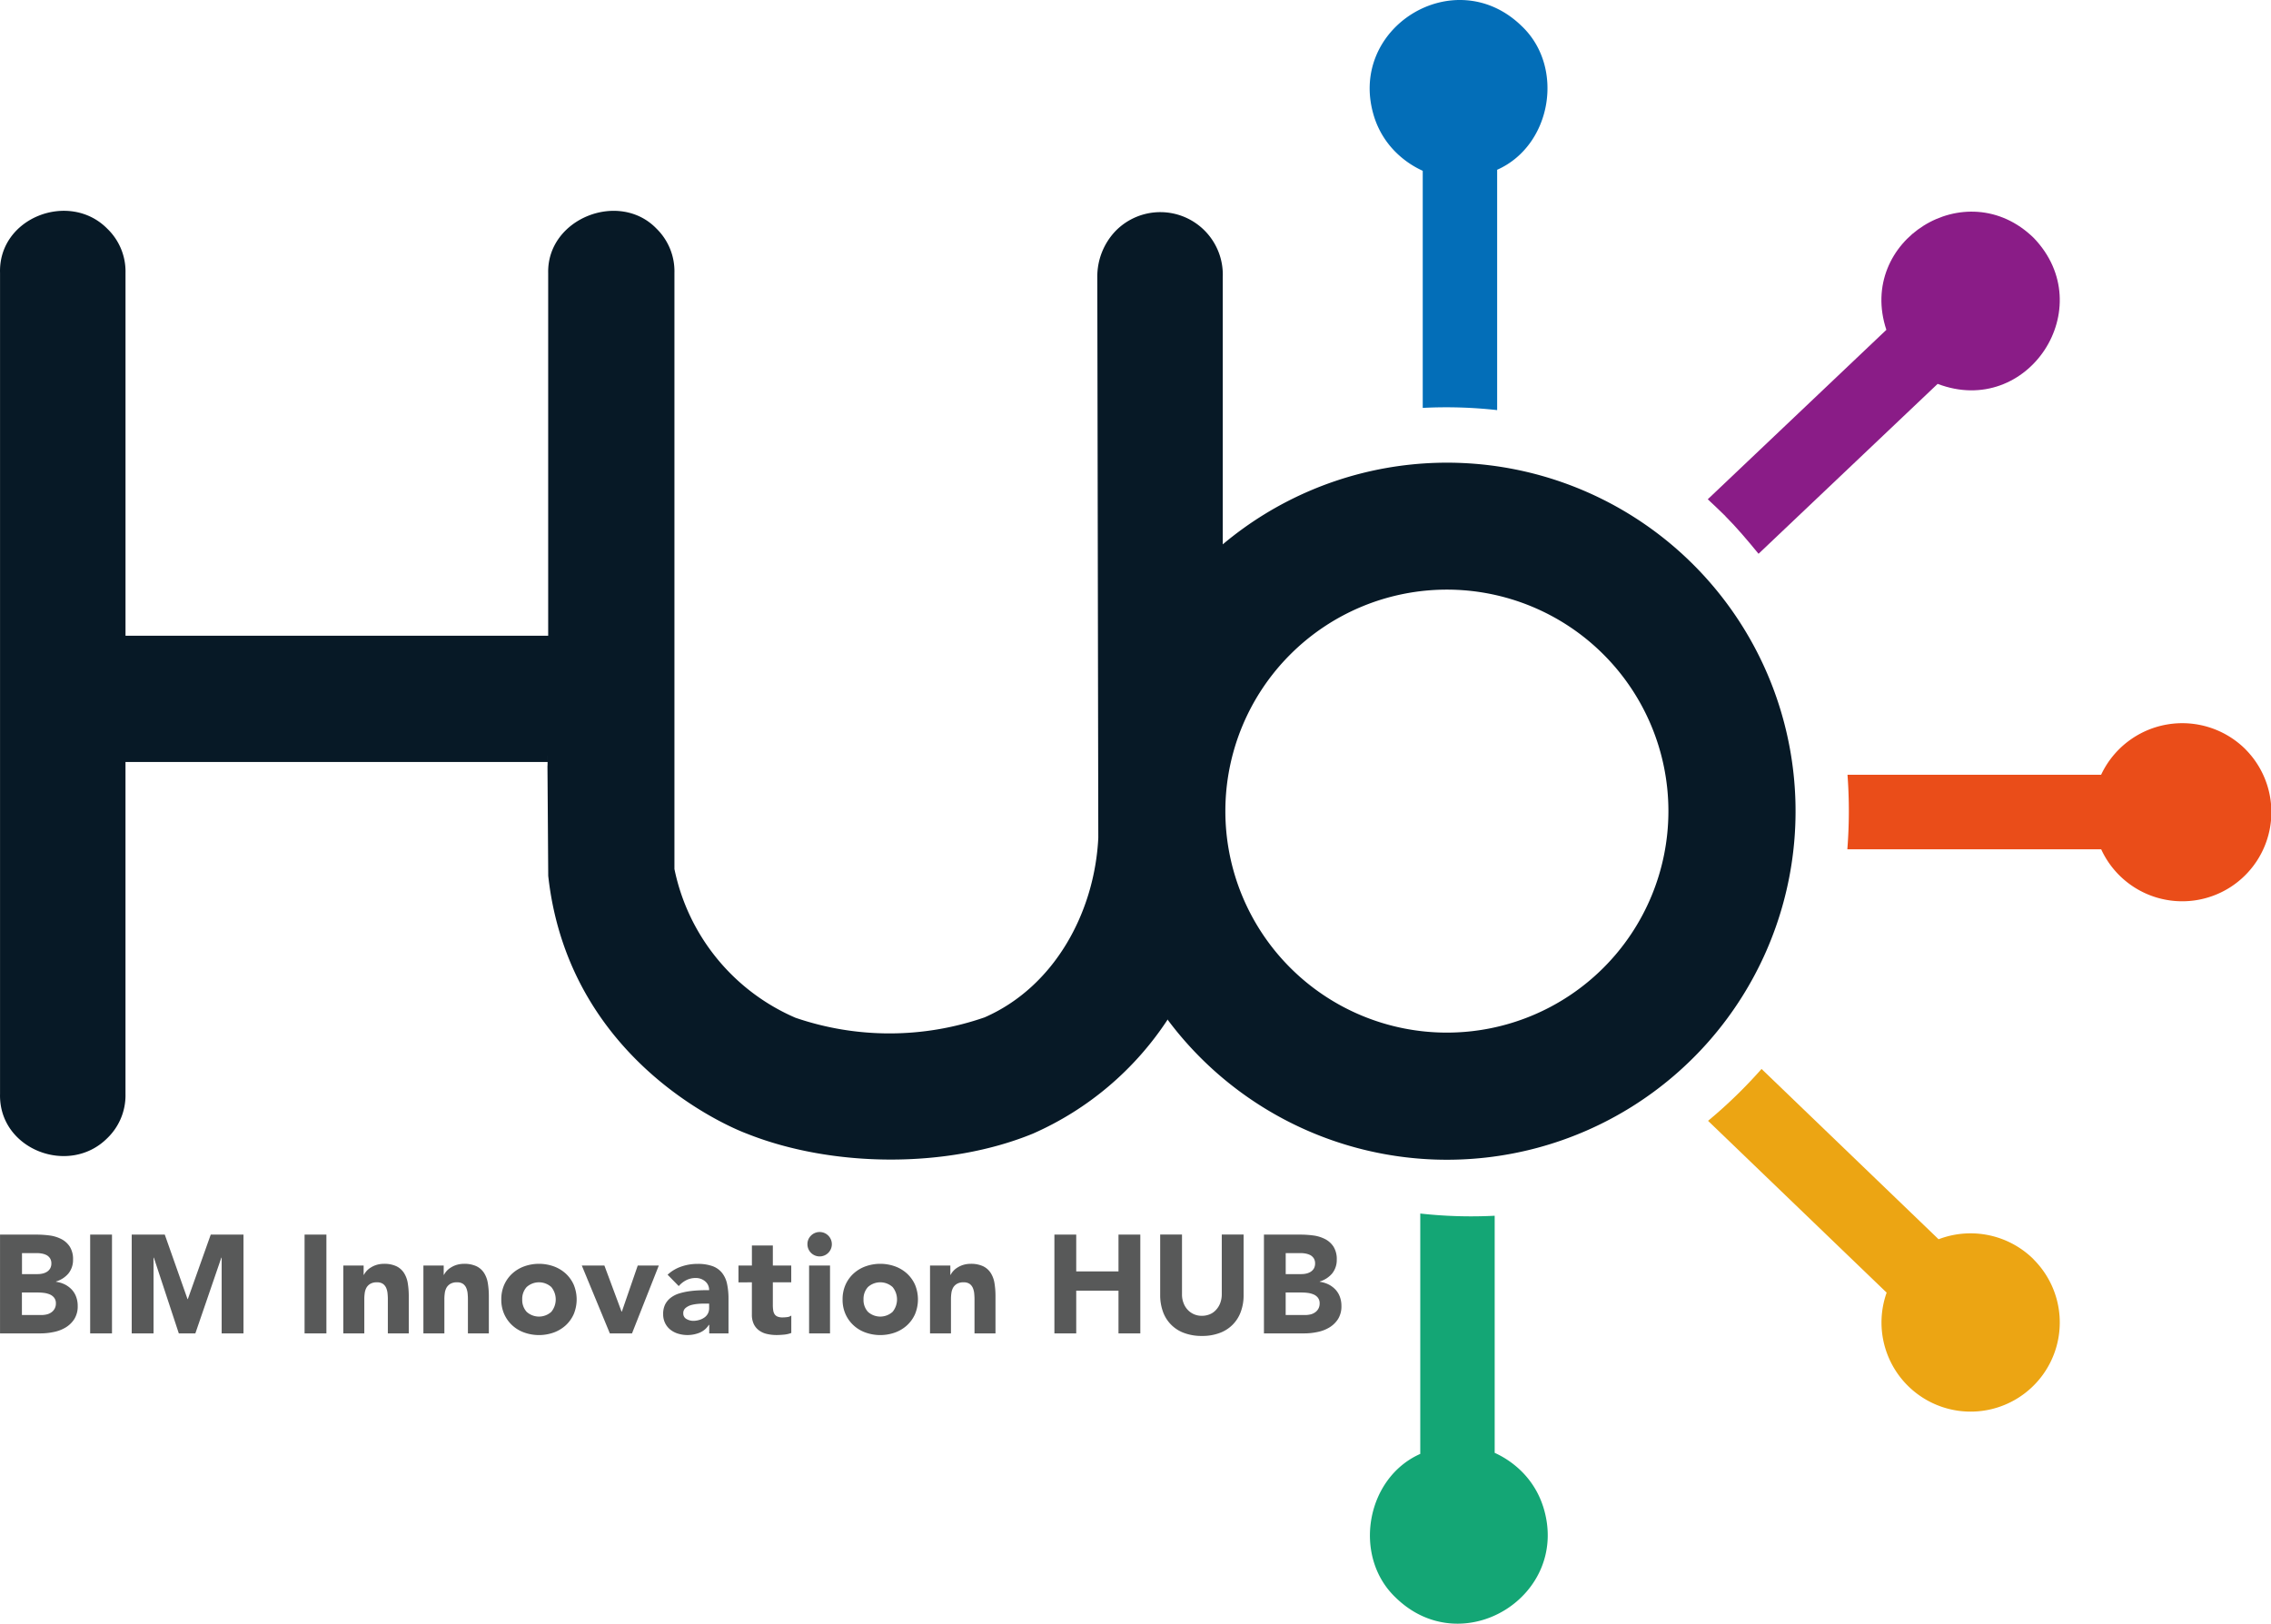 <svg xmlns="http://www.w3.org/2000/svg" width="228.89" height="163.666" viewBox="0 0 228.89 163.666"><path d="M249.013,154.52a9.021,9.021,0,0,0-9.579-2.022L221.591,135.33a48.5,48.5,0,0,1-5.391,5.231l18,17.318a8.984,8.984,0,1,0,14.8-3.36Z" transform="translate(-44.048 -27.579)" fill="#eca513"/><path d="M173.846,11.866A8.737,8.737,0,0,0,176,15.353a9.348,9.348,0,0,0,2.715,1.871v23.9a46.264,46.264,0,0,1,7.5.223V17.121c5.486-2.429,6.84-10.327,2.492-14.468-6.76-6.625-17.78.215-14.858,9.221h0Z" transform="translate(-35.32 -0.007)" fill="#036eb8"/><path d="M217.928,57.487c1.155,1.155,2.309,2.524,3.352,3.8l18.051-17.127c9.1,3.472,16.427-7.7,9.682-14.715-6.824-6.657-17.828.295-14.85,9.268l-18,17.08c.454.43,1.346,1.258,1.768,1.688Z" transform="translate(-44.04 -5.465)" fill="#8a1c87"/><path d="M274.471,94.76c-.143-.183-.326-.374-.541-.6a9.034,9.034,0,0,0-14.524,2.6h-25.56a49.245,49.245,0,0,1-.016,7.509h25.584a8.986,8.986,0,1,0,15.057-9.515Z" transform="translate(-47.64 -18.66)" fill="#ea4d19"/><path d="M190.838,183.115a8.737,8.737,0,0,0-2.15-3.488,9.348,9.348,0,0,0-2.715-1.871v-23.9a46.265,46.265,0,0,1-7.5-.223v24.23c-5.486,2.429-6.84,10.327-2.492,14.468,6.76,6.625,17.78-.215,14.858-9.221h0Z" transform="translate(-35.327 -31.307)" fill="#14a675"/><path d="M75.245,119.709c8.639,3.456,20.273,3.535,28.872,0a31.308,31.308,0,0,0,13.536-11.45v-.064a35.133,35.133,0,1,0,5.582-47.879V33.379a6.3,6.3,0,0,0-10.781-4.674,6.652,6.652,0,0,0-1.863,4.674l.1,56.526h0c-.374,7.54-4.443,15.025-11.458,18.091a29.231,29.231,0,0,1-19.062.04,20.9,20.9,0,0,1-12.2-14.993V32.949a6.015,6.015,0,0,0-1.8-4.451c-3.75-3.9-11.036-1.035-10.925,4.451v36.58h-42.6V32.949A5.981,5.981,0,0,0,10.812,28.5C7.014,24.644-.168,27.352,0,32.949v82.77c-.143,5.6,6.967,8.313,10.813,4.451a5.994,5.994,0,0,0,1.831-4.451V82.253H55.187c-.016,2.524-.064-7.978.064,11.474,2.15,19.564,19.994,25.982,19.994,25.982Zm70.58-10.176a22.327,22.327,0,1,1,22.327-22.327,22.328,22.328,0,0,1-22.327,22.327Z" transform="translate(0.004 -5.444)" fill="#071926"/><g transform="translate(0.003 124.194)"><path d="M0,156.3H3.711a10.153,10.153,0,0,1,1.3.088,3.648,3.648,0,0,1,1.178.366,2.23,2.23,0,0,1,.844.764,2.349,2.349,0,0,1,.326,1.306,2.158,2.158,0,0,1-.47,1.4,2.606,2.606,0,0,1-1.242.8v.032a2.847,2.847,0,0,1,.892.271,2.5,2.5,0,0,1,.693.518,2.166,2.166,0,0,1,.446.741,2.573,2.573,0,0,1,.151.9,2.4,2.4,0,0,1-.334,1.314,2.688,2.688,0,0,1-.868.852,3.7,3.7,0,0,1-1.2.462,6.35,6.35,0,0,1-1.33.143H0V156.29Zm2.2,3.981H3.79a2.153,2.153,0,0,0,.5-.056,1.386,1.386,0,0,0,.446-.183.983.983,0,0,0,.319-.334,1.026,1.026,0,0,0,.119-.51.934.934,0,0,0-.135-.51,1.007,1.007,0,0,0-.342-.318,1.774,1.774,0,0,0-.478-.159,2.912,2.912,0,0,0-.518-.048H2.214v2.126Zm0,4.125H4.164a2.338,2.338,0,0,0,.518-.056,1.31,1.31,0,0,0,.47-.2,1.058,1.058,0,0,0,.478-.916.9.9,0,0,0-.175-.573,1.1,1.1,0,0,0-.446-.334,2.251,2.251,0,0,0-.573-.151,4.961,4.961,0,0,0-.573-.04H2.206V164.4Z" transform="translate(0 -156.043)" fill="#585959"/><path d="M11.41,156.3h2.2v9.961h-2.2Z" transform="translate(-2.325 -156.045)" fill="#585959"/><path d="M16.678,156.3H20l2.293,6.5h.032l2.309-6.5h3.3v9.961h-2.2v-7.636h-.032l-2.62,7.636H21.416L18.9,158.625h-.032v7.636h-2.2V156.3Z" transform="translate(-3.396 -156.045)" fill="#585959"/><path d="M38.55,156.3h2.2v9.961h-2.2Z" transform="translate(-7.855 -156.045)" fill="#585959"/><path d="M43.474,160.177H45.5v.932h.032a1.729,1.729,0,0,1,.279-.4,1.926,1.926,0,0,1,.438-.35,2.36,2.36,0,0,1,.573-.255,2.484,2.484,0,0,1,.7-.1,2.842,2.842,0,0,1,1.29.247,1.878,1.878,0,0,1,.764.685,2.722,2.722,0,0,1,.374,1.027,8.073,8.073,0,0,1,.1,1.282v3.774h-2.11v-3.352a5.4,5.4,0,0,0-.024-.613,1.884,1.884,0,0,0-.127-.581,1,1,0,0,0-.326-.438,1.02,1.02,0,0,0-.629-.167,1.25,1.25,0,0,0-.661.151,1.078,1.078,0,0,0-.39.39,1.578,1.578,0,0,0-.175.557,4.253,4.253,0,0,0-.04.645v3.408H43.45v-6.84Z" transform="translate(-8.853 -156.801)" fill="#585959"/><path d="M53.614,160.177h2.022v.932h.032a1.729,1.729,0,0,1,.279-.4,1.926,1.926,0,0,1,.438-.35,2.361,2.361,0,0,1,.573-.255,2.484,2.484,0,0,1,.7-.1,2.842,2.842,0,0,1,1.29.247,1.878,1.878,0,0,1,.764.685,2.722,2.722,0,0,1,.374,1.027,8.073,8.073,0,0,1,.1,1.282v3.774h-2.11v-3.352a5.4,5.4,0,0,0-.024-.613,1.884,1.884,0,0,0-.127-.581,1,1,0,0,0-.326-.438,1.02,1.02,0,0,0-.629-.167,1.25,1.25,0,0,0-.661.151,1.078,1.078,0,0,0-.39.39,1.578,1.578,0,0,0-.175.557,4.252,4.252,0,0,0-.04.645v3.408H53.59v-6.84Z" transform="translate(-10.919 -156.801)" fill="#585959"/><path d="M63.45,163.591a3.592,3.592,0,0,1,.295-1.481,3.423,3.423,0,0,1,.812-1.131,3.632,3.632,0,0,1,1.21-.725,4.432,4.432,0,0,1,2.962,0,3.633,3.633,0,0,1,1.21.725,3.423,3.423,0,0,1,.812,1.131,3.87,3.87,0,0,1,0,2.962,3.423,3.423,0,0,1-.812,1.131,3.632,3.632,0,0,1-1.21.725,4.431,4.431,0,0,1-2.962,0,3.5,3.5,0,0,1-1.21-.725,3.423,3.423,0,0,1-.812-1.131A3.539,3.539,0,0,1,63.45,163.591Zm2.11,0a1.766,1.766,0,0,0,.446,1.25,1.854,1.854,0,0,0,2.484,0,1.975,1.975,0,0,0,0-2.5,1.854,1.854,0,0,0-2.484,0A1.766,1.766,0,0,0,65.56,163.591Z" transform="translate(-12.928 -156.799)" fill="#585959"/><path d="M73.64,160.22h2.277l1.728,4.642h.032l1.6-4.642H81.4l-2.7,6.84H76.467Z" transform="translate(-15.004 -156.844)" fill="#585959"/><path d="M88.574,166.157h-.032a1.989,1.989,0,0,1-.932.788,3.27,3.27,0,0,1-2.158.1,2.333,2.333,0,0,1-.78-.4,1.883,1.883,0,0,1-.533-.661,1.964,1.964,0,0,1-.2-.916,2.091,2.091,0,0,1,.215-1,2.005,2.005,0,0,1,.589-.677,2.736,2.736,0,0,1,.852-.414,6.689,6.689,0,0,1,1-.215c.342-.048.685-.072,1.027-.088s.661-.016.948-.016a1.11,1.11,0,0,0-.4-.892,1.436,1.436,0,0,0-.948-.334,2.073,2.073,0,0,0-.948.215,2.492,2.492,0,0,0-.764.6L84.386,161.1a3.823,3.823,0,0,1,1.378-.82,4.91,4.91,0,0,1,1.632-.271,4.352,4.352,0,0,1,1.529.231,2.174,2.174,0,0,1,.956.685,2.671,2.671,0,0,1,.5,1.107,7.128,7.128,0,0,1,.143,1.513v3.472H88.582v-.86Zm-.518-2.142a5.7,5.7,0,0,0-.6.024,3.937,3.937,0,0,0-.693.119,1.591,1.591,0,0,0-.565.295.657.657,0,0,0-.231.549.615.615,0,0,0,.326.565,1.371,1.371,0,0,0,.677.183,2.123,2.123,0,0,0,.6-.088,1.672,1.672,0,0,0,.51-.239,1.121,1.121,0,0,0,.358-.39,1.164,1.164,0,0,0,.135-.565v-.454h-.518Z" transform="translate(-17.103 -156.801)" fill="#585959"/><path d="M98.789,161.391H96.934v2.277a3.3,3.3,0,0,0,.032.51,1.019,1.019,0,0,0,.127.4.659.659,0,0,0,.3.263,1.3,1.3,0,0,0,.541.088,3.507,3.507,0,0,0,.446-.032.793.793,0,0,0,.414-.159v1.76a2.8,2.8,0,0,1-.733.167c-.255.024-.5.04-.748.04a4.258,4.258,0,0,1-.987-.111,2.105,2.105,0,0,1-.788-.358,1.715,1.715,0,0,1-.526-.637,2.175,2.175,0,0,1-.191-.956v-3.249H93.47V159.7h1.354V157.68h2.11V159.7h1.855v1.688Z" transform="translate(-19.044 -156.326)" fill="#585959"/><path d="M102.2,157.206a1.191,1.191,0,0,1,.358-.868,1.23,1.23,0,1,1-.358.868Zm.167,2.15h2.11v6.84h-2.11Z" transform="translate(-20.823 -155.98)" fill="#585959"/><path d="M106.65,163.591a3.591,3.591,0,0,1,.295-1.481,3.423,3.423,0,0,1,.812-1.131,3.632,3.632,0,0,1,1.21-.725,4.432,4.432,0,0,1,2.962,0,3.632,3.632,0,0,1,1.21.725,3.423,3.423,0,0,1,.812,1.131,3.87,3.87,0,0,1,0,2.962,3.423,3.423,0,0,1-.812,1.131,3.632,3.632,0,0,1-1.21.725,4.431,4.431,0,0,1-2.962,0,3.5,3.5,0,0,1-1.21-.725,3.423,3.423,0,0,1-.812-1.131A3.539,3.539,0,0,1,106.65,163.591Zm2.11,0a1.766,1.766,0,0,0,.446,1.25,1.854,1.854,0,0,0,2.484,0,1.975,1.975,0,0,0,0-2.5,1.854,1.854,0,0,0-2.484,0A1.766,1.766,0,0,0,108.76,163.591Z" transform="translate(-21.73 -156.799)" fill="#585959"/><path d="M117.744,160.177h2.022v.932h.032a1.729,1.729,0,0,1,.279-.4,1.926,1.926,0,0,1,.438-.35,2.361,2.361,0,0,1,.573-.255,2.484,2.484,0,0,1,.7-.1,2.842,2.842,0,0,1,1.29.247,1.878,1.878,0,0,1,.764.685,2.722,2.722,0,0,1,.374,1.027,8.073,8.073,0,0,1,.1,1.282v3.774H122.2v-3.352a5.4,5.4,0,0,0-.024-.613,1.884,1.884,0,0,0-.127-.581,1,1,0,0,0-.326-.438,1.02,1.02,0,0,0-.629-.167,1.25,1.25,0,0,0-.661.151,1.078,1.078,0,0,0-.39.39,1.578,1.578,0,0,0-.175.557,4.252,4.252,0,0,0-.04.645v3.408h-2.11v-6.84Z" transform="translate(-23.985 -156.801)" fill="#585959"/><path d="M133.46,156.3h2.2v3.711h4.26V156.3h2.2v9.961h-2.2v-4.308h-4.26v4.308h-2.2Z" transform="translate(-27.192 -156.045)" fill="#585959"/><path d="M155.258,162.413a4.682,4.682,0,0,1-.271,1.632,3.536,3.536,0,0,1-2.11,2.158,4.929,4.929,0,0,1-1.815.311,5.016,5.016,0,0,1-1.831-.311,3.536,3.536,0,0,1-2.11-2.158,4.874,4.874,0,0,1-.271-1.632V156.29h2.2v6.036a2.325,2.325,0,0,0,.151.86,2.048,2.048,0,0,0,.414.685,1.906,1.906,0,0,0,1.449.613,2.041,2.041,0,0,0,.8-.159,1.7,1.7,0,0,0,.629-.454,2.048,2.048,0,0,0,.414-.685,2.5,2.5,0,0,0,.151-.86V156.29h2.2v6.123Z" transform="translate(-29.921 -156.043)" fill="#585959"/><path d="M159.96,156.3h3.711a10.153,10.153,0,0,1,1.3.088,3.647,3.647,0,0,1,1.178.366,2.23,2.23,0,0,1,.844.764,2.348,2.348,0,0,1,.326,1.306,2.159,2.159,0,0,1-.47,1.4,2.606,2.606,0,0,1-1.242.8v.032a2.847,2.847,0,0,1,.892.271,2.5,2.5,0,0,1,.693.518,2.166,2.166,0,0,1,.446.741,2.573,2.573,0,0,1,.151.9,2.4,2.4,0,0,1-.334,1.314,2.688,2.688,0,0,1-.868.852,3.7,3.7,0,0,1-1.2.462,6.35,6.35,0,0,1-1.33.143h-4.077V156.29Zm2.2,3.981h1.592a2.153,2.153,0,0,0,.5-.056,1.386,1.386,0,0,0,.446-.183.983.983,0,0,0,.318-.334,1.026,1.026,0,0,0,.119-.51.934.934,0,0,0-.135-.51,1.007,1.007,0,0,0-.342-.318,1.774,1.774,0,0,0-.478-.159,2.912,2.912,0,0,0-.518-.048h-1.489v2.126Zm0,4.125h1.967a2.338,2.338,0,0,0,.518-.056,1.31,1.31,0,0,0,.47-.2,1.058,1.058,0,0,0,.478-.916.9.9,0,0,0-.175-.573,1.1,1.1,0,0,0-.446-.334,2.251,2.251,0,0,0-.573-.151,4.961,4.961,0,0,0-.573-.04h-1.656V164.4Z" transform="translate(-32.592 -156.043)" fill="#585959"/></g></svg>